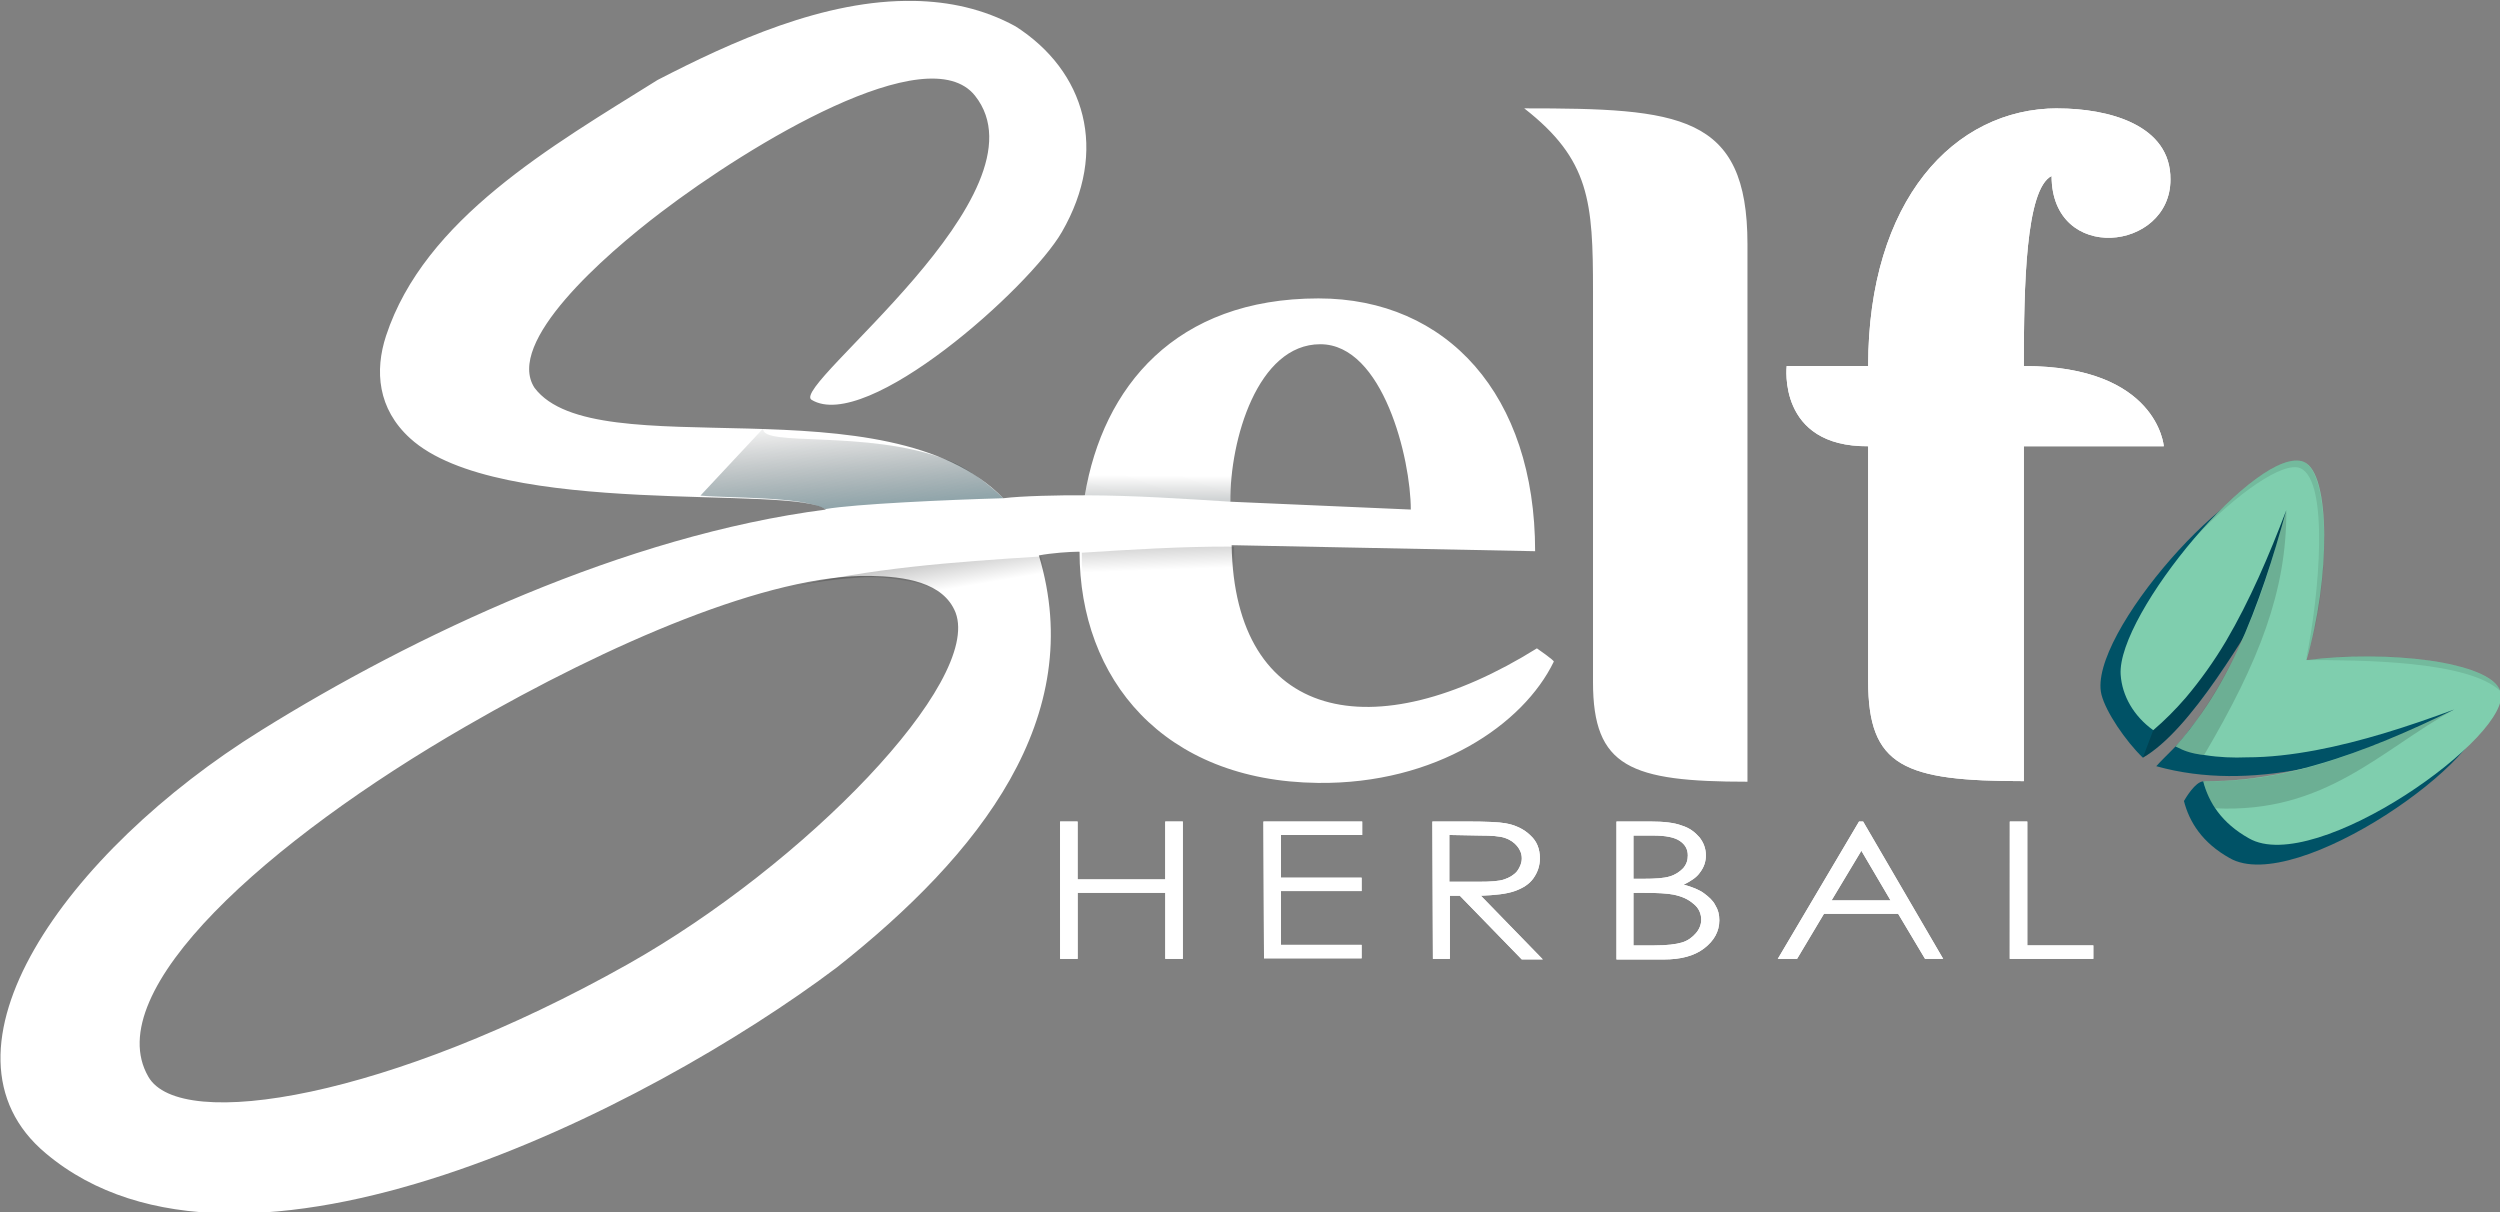<?xml version="1.0" encoding="UTF-8" standalone="no"?>
<svg
   xmlns:dc="http://purl.org/dc/elements/1.1/"
   xmlns:cc="http://creativecommons.org/ns#"
   xmlns:rdf="http://www.w3.org/1999/02/22-rdf-syntax-ns#"
   xmlns:svg="http://www.w3.org/2000/svg"
   xmlns="http://www.w3.org/2000/svg"
   xmlns:xlink="http://www.w3.org/1999/xlink"
   xmlns:sodipodi="http://sodipodi.sourceforge.net/DTD/sodipodi-0.dtd"
   xmlns:inkscape="http://www.inkscape.org/namespaces/inkscape"
   width="486.56"
   height="235.934"
   viewBox="0 0 128.736 62.424"
   version="1.1"
   id="svg2361"
   inkscape:version="1.0.1 (3bc2e813f5, 2020-09-07)"
   sodipodi:docname="Self Herbal Logo for websit-white.svg">
  <rect x="0" y="0" width="128.736" height="62.424" fill="#808080" stroke="none"/>
  <defs
     id="defs2355">
    <linearGradient
       inkscape:collect="always"
       id="linearGradient3084">
      <stop
         style="stop-color:#000000;stop-opacity:1;"
         offset="0"
         id="stop3080" />
      <stop
         style="stop-color:#000000;stop-opacity:0;"
         offset="1"
         id="stop3082" />
    </linearGradient>
    <linearGradient
       inkscape:collect="always"
       id="linearGradient3026">
      <stop
         style="stop-color:#164450;stop-opacity:0.5"
         offset="0"
         id="stop3022" />
      <stop
         style="stop-color:#000000;stop-opacity:0;"
         offset="1"
         id="stop3024" />
    </linearGradient>
    <linearGradient
       inkscape:collect="always"
       xlink:href="#linearGradient8589"
       id="linearGradient2171"
       gradientUnits="userSpaceOnUse"
       gradientTransform="matrix(1.174,0,0,1.174,837.053,-383.468)"
       x1="-508.425"
       y1="419.499"
       x2="-568.82"
       y2="421.959" />
    <linearGradient
       inkscape:collect="always"
       id="linearGradient8589">
      <stop
         style="stop-color:#00222b;stop-opacity:1"
         offset="0"
         id="stop8581" />
      <stop
         style="stop-color:#164450;stop-opacity:1"
         offset="0.268"
         id="stop8583" />
      <stop
         style="stop-color:#164450;stop-opacity:1"
         offset="0.58"
         id="stop8585" />
      <stop
         style="stop-color:#123640;stop-opacity:1"
         offset="1"
         id="stop8587" />
    </linearGradient>
    <linearGradient
       inkscape:collect="always"
       xlink:href="#linearGradient3026"
       id="linearGradient2173"
       gradientUnits="userSpaceOnUse"
       gradientTransform="matrix(0.172,0,0,0.172,172.532,35.082)"
       x1="-520.43"
       y1="416.18"
       x2="-520.337"
       y2="405.86" />
    <linearGradient
       inkscape:collect="always"
       xlink:href="#linearGradient2296"
       id="linearGradient2298"
       x1="8828.617"
       y1="3034.055"
       x2="8828.086"
       y2="3026.555"
       gradientUnits="userSpaceOnUse"
       gradientTransform="matrix(0.374,0,0,0.374,-3230.095,-1028.666)" />
    <linearGradient
       inkscape:collect="always"
       id="linearGradient2296">
      <stop
         style="stop-color:#164450;stop-opacity:0.5"
         offset="0"
         id="stop2292" />
      <stop
         style="stop-color:#000000;stop-opacity:0;"
         offset="1"
         id="stop2294" />
    </linearGradient>
    <linearGradient
       inkscape:collect="always"
       xlink:href="#linearGradient2296"
       id="linearGradient3059"
       gradientUnits="userSpaceOnUse"
       gradientTransform="matrix(0.374,0,0,0.374,-3230.095,-1028.666)"
       x1="8828.617"
       y1="3034.055"
       x2="8828.086"
       y2="3026.555" />
    <linearGradient
       inkscape:collect="always"
       xlink:href="#linearGradient3084"
       id="linearGradient3086"
       x1="184.867"
       y1="85.396"
       x2="189.615"
       y2="113.327"
       gradientUnits="userSpaceOnUse" />
    <linearGradient
       inkscape:collect="always"
       xlink:href="#linearGradient3084"
       id="linearGradient3088"
       gradientUnits="userSpaceOnUse"
       gradientTransform="matrix(1.174,0,0,1.174,837.053,-383.468)"
       x1="-519.267"
       y1="396.987"
       x2="-518.449"
       y2="420.679" />
  </defs>
  <sodipodi:namedview
     id="base"
     pagecolor="#ffffff"
     bordercolor="#666666"
     borderopacity="1.0"
     inkscape:pageopacity="0.0"
     inkscape:pageshadow="2"
     inkscape:zoom="1"
     inkscape:cx="-271.56741"
     inkscape:cy="293.68652"
     inkscape:document-units="mm"
     inkscape:current-layer="g3057"
     inkscape:document-rotation="0"
     showgrid="false"
     inkscape:window-width="3840"
     inkscape:window-height="2097"
     inkscape:window-x="-8"
     inkscape:window-y="-8"
     inkscape:window-maximized="1"
     units="px"
     inkscape:object-nodes="false" />
  <g
     inkscape:label="Layer 1"
     inkscape:groupmode="layer"
     id="layer1">
    <g
       id="g3057"
       transform="matrix(1.804,0,0,1.804,-89.692,-164.729)">
      <path
         id="path2085"
         class="st3"
         d="m 120.541,111.602 c -0.295,-0.853 -3.272,-1.178 -5.535,-0.884 0.682,-2.31 0.698,-5.349 -0.078,-5.659 -1.271,-0.512 -5.644,4.388 -5.225,6.078 0.124,0.496 0.686,1.324 1.182,1.804 2.687,-1.52 6.644,-11.262 2.554,-2.242 -0.295,0.636 -0.883,0.957 -1.286,1.531 -0.233,0.326 -0.621,0.659 -0.885,0.954 2.746,0.765 5.572,-0.18 7.954,-1.054 -1.256,0.605 -2.543,1.178 -3.892,1.566 -0.682,0.202 -1.364,0.341 -2.062,0.419 -0.175,0.02 -0.486,-0.508 -0.661,-0.498 -0.228,0.013 -0.499,0.475 -0.549,0.56 0.155,0.605 0.527,1.194 1.302,1.628 1.892,1.101 7.613,-2.977 7.179,-4.202 z"
         style="fill:#005266;fill-opacity:1;stroke-width:0.155"
         sodipodi:nodetypes="cccccccccccsccc"
         inkscape:export-xdpi="96"
         inkscape:export-ydpi="96" />
      <path
         style="opacity:0.2;fill:#000000;stroke:none;stroke-width:0.155px;stroke-linecap:butt;stroke-linejoin:miter;stroke-opacity:1"
         d="m 110.886,112.941 0.296,-0.785 3.969,-6.726 -0.274,2.666 c -1.394,1.529 -2.432,3.887 -3.992,4.846 z"
         id="path2087"
         sodipodi:nodetypes="ccccc"
         inkscape:export-xdpi="96"
         inkscape:export-ydpi="96" />
      <path
         id="path2089"
         class="st3"
         d="m 121.09,111.039 c -0.295,-0.853 -3.272,-1.178 -5.535,-0.884 0.682,-2.31 0.698,-5.349 -0.078,-5.659 -1.271,-0.512 -5.343,4.341 -5.225,6.078 0.041,0.6 0.371,1.18 0.93,1.582 0.326,-0.279 0.636,-0.589 0.93,-0.93 0.419,-0.496 0.806,-1.039 1.147,-1.613 0.682,-1.163 1.225,-2.434 1.721,-3.737 -0.372,1.349 -0.791,2.682 -1.38,3.969 -0.295,0.636 -0.636,1.256 -1.039,1.83 -0.233,0.326 -0.481,0.651 -0.744,0.946 0.279,0.14 0.45,0.202 0.853,0.248 0.388,0.062 0.806,0.078 1.178,0.062 0.651,0 1.302,-0.078 1.969,-0.202 1.318,-0.248 2.651,-0.682 3.954,-1.163 -1.256,0.605 -2.543,1.178 -3.892,1.566 -0.682,0.202 -1.364,0.341 -2.062,0.419 -0.403,0.047 -0.806,0.062 -1.209,0.062 0.155,0.605 0.527,1.194 1.302,1.628 1.892,1.101 7.613,-2.977 7.179,-4.202 z"
         style="fill:#7fceae;fill-opacity:1;stroke-width:0.155"
         sodipodi:nodetypes="cccscccccccccccccccc"
         inkscape:export-xdpi="96"
         inkscape:export-ydpi="96" />
      <path
         style="opacity:0.15;fill:#000000;stroke:none;stroke-width:0.155px;stroke-linecap:butt;stroke-linejoin:miter;stroke-opacity:1"
         d="m 119.772,111.566 c -2.097,1.154 -3.666,2.969 -6.817,2.82 -0.18,-0.257 -0.249,-0.428 -0.346,-0.774 2.748,0.05 5.074,-1.092 7.163,-2.047 z"
         id="path2091"
         sodipodi:nodetypes="cccc"
         inkscape:export-xdpi="96"
         inkscape:export-ydpi="96" />
      <path
         style="opacity:0.15;fill:#000000;stroke:none;stroke-width:0.155px;stroke-linecap:butt;stroke-linejoin:miter;stroke-opacity:1"
         d="m 114.981,105.876 c -0.317,1.13 -0.606,2.098 -0.939,2.941 -0.666,1.686 -1.411,2.867 -2.224,3.804 0.347,0.179 0.465,0.199 0.816,0.243 1.57,-2.665 2.36,-4.69 2.347,-6.988 z"
         id="path2093"
         sodipodi:nodetypes="csccc"
         inkscape:export-xdpi="96"
         inkscape:export-ydpi="96" />
      <path
         style="opacity:0.1;fill:#000000;stroke:none;stroke-width:0.155px;stroke-linecap:butt;stroke-linejoin:miter;stroke-opacity:1"
         d="m 115.554,110.155 c 1.574,0 4.613,0.015 5.535,0.884 0,0 -0.087,-0.506 -1.57,-0.794 -2.02,-0.392 -3.965,-0.09 -3.965,-0.09 z"
         id="path2095"
         sodipodi:nodetypes="ccscc"
         inkscape:export-xdpi="96"
         inkscape:export-ydpi="96" />
      <path
         id="path2097"
         style="opacity:0.1;fill:#000000;fill-opacity:1;stroke-width:0.155"
         d="m 115.194,104.461 c -0.675,0.054 -1.849,1.043 -2.807,2.185 1.172,-1.24 2.512,-2.184 2.998,-1.966 0.817,0.367 0.546,3.586 0.157,5.47 0.71,-2.069 0.7,-5.368 -0.075,-5.655 -0.079,-0.032 -0.171,-0.043 -0.273,-0.034 z"
         sodipodi:nodetypes="scsccss"
         inkscape:export-xdpi="96"
         inkscape:export-ydpi="96" />
      <path
         id="path2111"
         class="st6"
         d="m 79.978,114.763 h 0.5 v 1.652 h 2.502 v -1.652 H 83.481 v 3.92 h -0.5 v -1.885 h -2.502 v 1.885 h -0.5 z"
         style="fill:#ffffff;fill-opacity:1;stroke-width:0.167"
         inkscape:export-xdpi="96"
         inkscape:export-ydpi="96" />
      <path
         id="path2113"
         class="st6"
         d="m 85.783,114.763 h 2.819 v 0.384 h -2.319 v 1.218 h 2.302 v 0.384 h -2.302 v 1.535 h 2.302 v 0.384 h -2.786 z"
         style="fill:#ffffff;fill-opacity:1;stroke-width:0.167"
         inkscape:export-xdpi="96"
         inkscape:export-ydpi="96" />
      <path
         id="path2115"
         class="st6"
         d="m 90.605,114.763 h 0.984 c 0.551,0 0.918,0.016 1.101,0.05 0.284,0.05 0.534,0.167 0.717,0.35 0.183,0.167 0.267,0.384 0.267,0.651 0,0.217 -0.067,0.4 -0.183,0.567 -0.117,0.167 -0.3,0.284 -0.534,0.367 -0.234,0.083 -0.551,0.117 -0.968,0.133 l 1.768,1.818 h -0.601 l -1.768,-1.818 h -0.284 v 1.802 h -0.484 z m 0.484,0.384 v 1.335 h 0.851 c 0.334,0 0.567,-0.016 0.717,-0.067 0.15,-0.05 0.284,-0.133 0.367,-0.234 0.083,-0.117 0.133,-0.234 0.133,-0.367 0,-0.133 -0.05,-0.25 -0.133,-0.35 -0.083,-0.1 -0.2,-0.184 -0.35,-0.234 -0.15,-0.05 -0.384,-0.067 -0.717,-0.067 z"
         style="fill:#ffffff;fill-opacity:1;stroke-width:0.167"
         inkscape:export-xdpi="96"
         inkscape:export-ydpi="96" />
      <path
         id="path2117"
         class="st6"
         d="m 95.86,114.763 h 0.968 c 0.384,0 0.684,0.033 0.901,0.117 0.217,0.067 0.367,0.183 0.5,0.334 0.117,0.15 0.183,0.317 0.183,0.517 0,0.167 -0.05,0.334 -0.167,0.484 -0.1,0.15 -0.267,0.25 -0.467,0.35 0.25,0.067 0.45,0.15 0.584,0.25 0.133,0.1 0.25,0.2 0.317,0.334 0.083,0.133 0.117,0.267 0.117,0.434 0,0.317 -0.15,0.584 -0.434,0.801 -0.284,0.217 -0.667,0.317 -1.151,0.317 H 95.86 Z m 0.484,0.384 v 1.251 h 0.284 c 0.334,0 0.584,-0.016 0.751,-0.067 0.167,-0.05 0.284,-0.133 0.384,-0.234 0.1,-0.117 0.133,-0.234 0.133,-0.367 0,-0.184 -0.083,-0.317 -0.234,-0.417 -0.15,-0.1 -0.4,-0.15 -0.751,-0.15 h -0.567 z m 0,1.652 v 1.501 h 0.601 c 0.35,0 0.617,-0.033 0.784,-0.084 0.167,-0.05 0.3,-0.15 0.4,-0.267 0.1,-0.117 0.15,-0.25 0.15,-0.384 0,-0.167 -0.067,-0.334 -0.217,-0.45 -0.15,-0.133 -0.334,-0.217 -0.584,-0.267 -0.167,-0.033 -0.45,-0.05 -0.868,-0.05 z"
         style="fill:#ffffff;fill-opacity:1;stroke-width:0.167"
         inkscape:export-xdpi="96"
         inkscape:export-ydpi="96" />
      <path
         id="path2119"
         class="st6"
         d="m 102.9,114.763 2.285,3.92 h -0.517 l -0.767,-1.285 h -2.119 l -0.767,1.285 h -0.55 l 2.319,-3.92 z m -0.05,0.834 -0.851,1.418 h 1.685 z"
         style="fill:#ffffff;fill-opacity:1;stroke-width:0.167"
         inkscape:export-xdpi="96"
         inkscape:export-ydpi="96" />
      <path
         id="path2121"
         class="st6"
         d="m 107.087,114.763 h 0.5 v 3.537 h 1.885 v 0.384 h -2.386 z"
         style="fill:#ffffff;fill-opacity:1;stroke-width:0.167"
         inkscape:export-xdpi="96"
         inkscape:export-ydpi="96" />
      <path
         id="path2123"
         class="st6"
         d="m 79.978,114.763 h 0.5 v 1.652 h 2.502 v -1.652 H 83.481 v 3.92 h -0.5 v -1.885 h -2.502 v 1.885 h -0.5 z"
         style="fill:#ffffff;fill-opacity:1;stroke-width:0.167"
         inkscape:export-xdpi="96"
         inkscape:export-ydpi="96" />
      <path
         id="path2125"
         class="st6"
         d="m 85.783,114.763 h 2.819 v 0.384 h -2.319 v 1.218 h 2.302 v 0.384 h -2.302 v 1.535 h 2.302 v 0.384 h -2.786 z"
         style="fill:#ffffff;fill-opacity:1;stroke-width:0.167"
         inkscape:export-xdpi="96"
         inkscape:export-ydpi="96" />
      <path
         id="path2127"
         class="st6"
         d="m 90.605,114.763 h 0.984 c 0.551,0 0.918,0.016 1.101,0.05 0.284,0.05 0.534,0.167 0.717,0.35 0.183,0.167 0.267,0.384 0.267,0.651 0,0.217 -0.067,0.4 -0.183,0.567 -0.117,0.167 -0.3,0.284 -0.534,0.367 -0.234,0.083 -0.551,0.117 -0.968,0.133 l 1.768,1.818 h -0.601 l -1.768,-1.818 h -0.284 v 1.802 h -0.484 z m 0.484,0.384 v 1.335 h 0.851 c 0.334,0 0.567,-0.016 0.717,-0.067 0.15,-0.05 0.284,-0.133 0.367,-0.234 0.083,-0.117 0.133,-0.234 0.133,-0.367 0,-0.133 -0.05,-0.25 -0.133,-0.35 -0.083,-0.1 -0.2,-0.184 -0.35,-0.234 -0.15,-0.05 -0.384,-0.067 -0.717,-0.067 z"
         style="fill:#ffffff;fill-opacity:1;stroke-width:0.167"
         inkscape:export-xdpi="96"
         inkscape:export-ydpi="96" />
      <path
         id="path2129"
         class="st6"
         d="m 95.86,114.763 h 0.968 c 0.384,0 0.684,0.033 0.901,0.117 0.217,0.067 0.367,0.183 0.5,0.334 0.117,0.15 0.183,0.317 0.183,0.517 0,0.167 -0.05,0.334 -0.167,0.484 -0.1,0.15 -0.267,0.25 -0.467,0.35 0.25,0.067 0.45,0.15 0.584,0.25 0.133,0.1 0.25,0.2 0.317,0.334 0.083,0.133 0.117,0.267 0.117,0.434 0,0.317 -0.15,0.584 -0.434,0.801 -0.284,0.217 -0.667,0.317 -1.151,0.317 H 95.86 Z m 0.484,0.384 v 1.251 h 0.284 c 0.334,0 0.584,-0.016 0.751,-0.067 0.167,-0.05 0.284,-0.133 0.384,-0.234 0.1,-0.117 0.133,-0.234 0.133,-0.367 0,-0.184 -0.083,-0.317 -0.234,-0.417 -0.15,-0.1 -0.4,-0.15 -0.751,-0.15 h -0.567 z m 0,1.652 v 1.501 h 0.601 c 0.35,0 0.617,-0.033 0.784,-0.084 0.167,-0.05 0.3,-0.15 0.4,-0.267 0.1,-0.117 0.15,-0.25 0.15,-0.384 0,-0.167 -0.067,-0.334 -0.217,-0.45 -0.15,-0.133 -0.334,-0.217 -0.584,-0.267 -0.167,-0.033 -0.45,-0.05 -0.868,-0.05 z"
         style="fill:#ffffff;fill-opacity:1;stroke-width:0.167"
         inkscape:export-xdpi="96"
         inkscape:export-ydpi="96" />
      <path
         id="path2131"
         class="st6"
         d="m 102.9,114.763 2.285,3.92 h -0.517 l -0.767,-1.285 h -2.119 l -0.767,1.285 h -0.55 l 2.319,-3.92 z m -0.05,0.834 -0.851,1.418 h 1.685 z"
         style="fill:#ffffff;fill-opacity:1;stroke-width:0.167"
         inkscape:export-xdpi="96"
         inkscape:export-ydpi="96" />
      <path
         id="path2133"
         class="st6"
         d="m 107.087,114.763 h 0.5 v 3.537 h 1.885 v 0.384 h -2.386 z"
         style="fill:#ffffff;fill-opacity:1;stroke-width:0.167"
         inkscape:export-xdpi="96"
         inkscape:export-ydpi="96" />
      <path
         id="path2145"
         style="fill:#ffffff;fill-opacity:1;stroke-width:0.172"
         d="m 75.808,91.34 c -2.549,-0.052 -5.218,1.171 -7.32,2.256 -3.031,1.894 -6.648,3.961 -7.75,7.302 -0.327,0.999 -0.241,2.084 0.689,2.928 2.532,2.308 10.953,1.309 11.866,2.032 -5.735,0.741 -11.78,3.599 -16.12,6.303 -5.58,3.462 -9.627,9.162 -6.148,12.073 5.563,4.685 17.222,-1.274 22.578,-5.304 4.099,-3.238 7.165,-7.147 5.769,-11.763 0.373,-0.07 0.879,-0.104 1.144,-0.106 0.006,0 0.012,0.004 0.018,0.004 0,3.634 2.394,6.544 6.803,6.596 3.372,0.04 5.866,-1.668 6.734,-3.462 0.017,-0.034 -0.482,-0.379 -0.482,-0.379 -4.665,2.907 -8.628,2.084 -8.714,-2.945 l 8.663,0.172 c 0,-4.461 -2.515,-7.216 -6.183,-7.216 -4.088,0 -6.154,2.532 -6.671,5.62 -0.688,-0.006 -1.833,0.019 -2.325,0.084 -3.341,-3.41 -11.642,-0.844 -13.382,-3.151 -0.844,-1.292 1.98,-3.776 3.616,-5.016 2.532,-1.929 7.612,-5.012 8.956,-3.324 2.204,2.773 -5.287,8.284 -4.667,8.68 1.567,0.964 6.235,-3.204 7.147,-4.788 1.343,-2.325 0.671,-4.598 -1.326,-5.873 -0.913,-0.499 -1.894,-0.706 -2.893,-0.724 z m 17.419,3.066 c 1.877,1.464 1.963,2.67 1.963,5.219 v 11.16 c 0,2.428 1.068,2.842 4.409,2.842 V 98.281 c 0,-3.72 -1.946,-3.875 -6.372,-3.875 z m 15.225,0 c -2.962,0 -5.408,2.635 -5.408,7.354 h -2.325 c 0,0 -0.276,2.308 2.325,2.291 v 6.7 c 0,2.446 1.016,2.859 4.444,2.859 v -9.558 h 3.995 c 0,0 -0.172,-2.291 -3.995,-2.291 0,-2.291 0.052,-5.046 0.792,-5.425 0,2.514 3.393,2.153 3.393,0.104 0.017,-1.567 -1.774,-2.032 -3.22,-2.032 z M 87.406,101.139 c 1.791,0 2.583,3.272 2.583,4.719 l -5.15,-0.224 c -0.017,-1.757 0.775,-4.495 2.566,-4.495 z m -12.838,6.613 c 0.964,0.017 2.084,0.172 2.428,1.05 0.741,1.981 -4.288,7.182 -9.369,10.041 -6.768,3.806 -12.762,4.805 -13.675,3.203 -1.412,-2.446 3.427,-6.751 9.076,-10.006 4.116,-2.377 8.663,-4.34 11.539,-4.288 z"
         sodipodi:nodetypes="sccccccccccsccccsccccccccsscsscscscccsccccccssccscccccc"
         inkscape:export-xdpi="96"
         inkscape:export-ydpi="96" />
      <path
         id="path2148"
         style="fill:none;fill-opacity:1;stroke-width:0.172"
         d="m 75.808,91.34 c -2.549,-0.052 -5.218,1.171 -7.32,2.256 -3.031,1.894 -6.648,3.961 -7.75,7.302 -0.327,0.999 -0.241,2.084 0.689,2.928 2.532,2.308 10.953,1.309 11.866,2.032 -5.735,0.741 -11.78,3.599 -16.12,6.303 -5.58,3.462 -9.627,9.162 -6.148,12.073 5.563,4.685 17.222,-1.274 22.578,-5.304 4.099,-3.238 7.165,-7.147 5.769,-11.763 0.373,-0.07 0.879,-0.104 1.144,-0.106 0.006,0 0.012,0.004 0.018,0.004 0,3.634 2.394,6.596 6.803,6.596 3.014,0 5.339,-1.171 6.734,-3.462 0.017,-0.034 -0.482,-0.379 -0.482,-0.379 -5.27,2.583 -8.628,2.084 -8.714,-2.945 l 8.663,0.172 c 0,-4.461 -2.515,-7.216 -6.183,-7.216 -4.088,0 -6.154,2.532 -6.671,5.62 -0.69,-0.018 -1.816,0.033 -2.309,0.097 -3.341,-3.41 -11.642,-0.844 -13.382,-3.151 -0.844,-1.292 1.963,-3.789 3.6,-5.029 2.532,-1.929 7.612,-5.012 8.956,-3.324 2.204,2.773 -5.287,8.284 -4.667,8.68 1.567,0.964 6.235,-3.204 7.147,-4.788 1.343,-2.325 0.671,-4.598 -1.326,-5.873 -0.913,-0.499 -1.894,-0.706 -2.893,-0.724 z m 17.419,3.066 c 1.877,1.464 1.963,2.67 1.963,5.219 v 11.16 c 0,2.428 1.068,2.842 4.409,2.842 V 98.281 c 0,-3.72 -1.946,-3.875 -6.372,-3.875 z m 15.225,0 c -2.962,0 -5.408,2.635 -5.408,7.354 h -2.325 c 0,0 -0.276,2.308 2.325,2.291 v 6.7 c 0,2.446 1.016,2.859 4.444,2.859 v -9.558 h 3.995 c 0,0 -0.172,-2.291 -3.995,-2.291 0,-2.291 0.052,-5.046 0.792,-5.425 0,2.514 3.393,2.153 3.393,0.104 0.017,-1.567 -1.774,-2.032 -3.22,-2.032 z M 87.406,101.139 c 1.791,0 2.583,3.272 2.583,4.719 l -5.15,-0.224 c -0.017,-1.757 0.775,-4.495 2.566,-4.495 z m -12.838,6.613 c 0.964,0.017 2.084,0.172 2.428,1.05 0.741,1.981 -4.288,7.182 -9.369,10.041 -6.768,3.806 -12.762,4.805 -13.675,3.203 -1.412,-2.446 3.427,-6.751 9.076,-10.006 4.116,-2.377 8.663,-4.34 11.539,-4.288 z"
         inkscape:export-xdpi="96"
         inkscape:export-ydpi="96" />
      <path
         id="path2150"
         style="fill:#ffffff;fill-opacity:1;stroke-width:0.172"
         d="m 108.452,94.406 c -2.962,0 -5.408,2.635 -5.408,7.354 h -2.325 c 0,0 -0.276,2.308 2.325,2.291 v 6.7 c 0,2.446 1.016,2.859 4.444,2.859 v -9.558 h 3.995 c 0,0 -0.172,-2.291 -3.995,-2.291 0,-2.291 0.052,-5.046 0.792,-5.425 0,2.514 3.393,2.153 3.393,0.104 0.017,-1.567 -1.774,-2.032 -3.22,-2.032 z"
         inkscape:export-xdpi="96"
         inkscape:export-ydpi="96" />
      <path
         id="path2152"
         style="fill:url(#linearGradient3088);fill-opacity:1;stroke-width:1.174"
         d="m 238.586,105.971 c -9.275,-0.021 -19.196,0.58 -28.608,1.192 -0.013,1.541 -0.004,3.031 0.188,4.543 l 0.301,0.052 c 12.887,-0.906 26.291,-0.681 29.584,0.771 -0.27,-2.205 -0.542,-4.412 -0.506,-6.541 -0.353,0.003 -0.589,-0.004 -0.961,0 z"
         transform="matrix(0.147,0,0,0.147,49.732,91.338)"
         sodipodi:nodetypes="cccccccc" />
      <path
         style="fill:url(#linearGradient2173);fill-opacity:1;stroke:none;stroke-width:0.172px;stroke-linecap:butt;stroke-linejoin:miter;stroke-opacity:1"
         d="m 84.84,105.634 c -1.37,-0.085 -2.733,-0.18 -4.157,-0.183 0.115,-0.55 0.103,-0.899 0.66,-2.147 l 3.818,0.199 c -0.121,0.694 -0.342,1.272 -0.321,2.131 z"
         id="path2154"
         sodipodi:nodetypes="ccccc"
         inkscape:export-xdpi="96"
         inkscape:export-ydpi="96" />
      <path
         style="fill:url(#linearGradient3059);fill-opacity:1;stroke:none;stroke-width:0.172px;stroke-linecap:butt;stroke-linejoin:miter;stroke-opacity:1"
         d="m 78.358,105.535 c -1.593,0.044 -4.24,0.164 -5.081,0.31 -0.643,-0.37 -2.811,-0.308 -3.564,-0.386 l 1.793,-1.92 c -0.096,0.55 2.941,0.02 5.225,0.892 0.6,0.229 1.192,0.687 1.627,1.104 z"
         id="path2156"
         sodipodi:nodetypes="ccccsc"
         inkscape:export-xdpi="96"
         inkscape:export-ydpi="96" />
      <path
         id="path3063"
         style="fill:url(#linearGradient3086);fill-opacity:1;stroke-width:1.174"
         d="m 202.047,107.882 c -17.431,1.109 -33.211,2.269 -48.943,6.06 -0.025,0 -0.036,0.027 -0.057,0.027 5.186,-1.219 9.478,-1.707 13.803,-1.994 2.966,-0.197 5.779,0.002 10.236,0.857 3.292,0.736 6.414,2.418 7.594,4.172 2.176,-2.096 9.649,-3.639 18.459,-4.604 z"
         sodipodi:nodetypes="cccccccc"
         transform="matrix(0.147,0,0,0.147,49.732,91.338)" />
      <path
         id="path3078"
         style="fill:none;fill-opacity:1;stroke-width:1.174"
         d="m 202.047,107.882 c -17.431,1.109 -33.211,2.269 -48.943,6.06 -0.025,0 -0.036,0.027 -0.057,0.027 5.186,-1.219 9.478,-1.707 13.803,-1.994 2.966,-0.197 5.779,0.002 10.236,0.857 3.292,0.736 6.414,2.418 7.594,4.172 2.176,-2.096 9.649,-3.639 18.459,-4.604 z"
         transform="matrix(0.147,0,0,0.147,49.732,91.338)"
         sodipodi:nodetypes="cccccccc" />
    </g>
  </g>
</svg>
